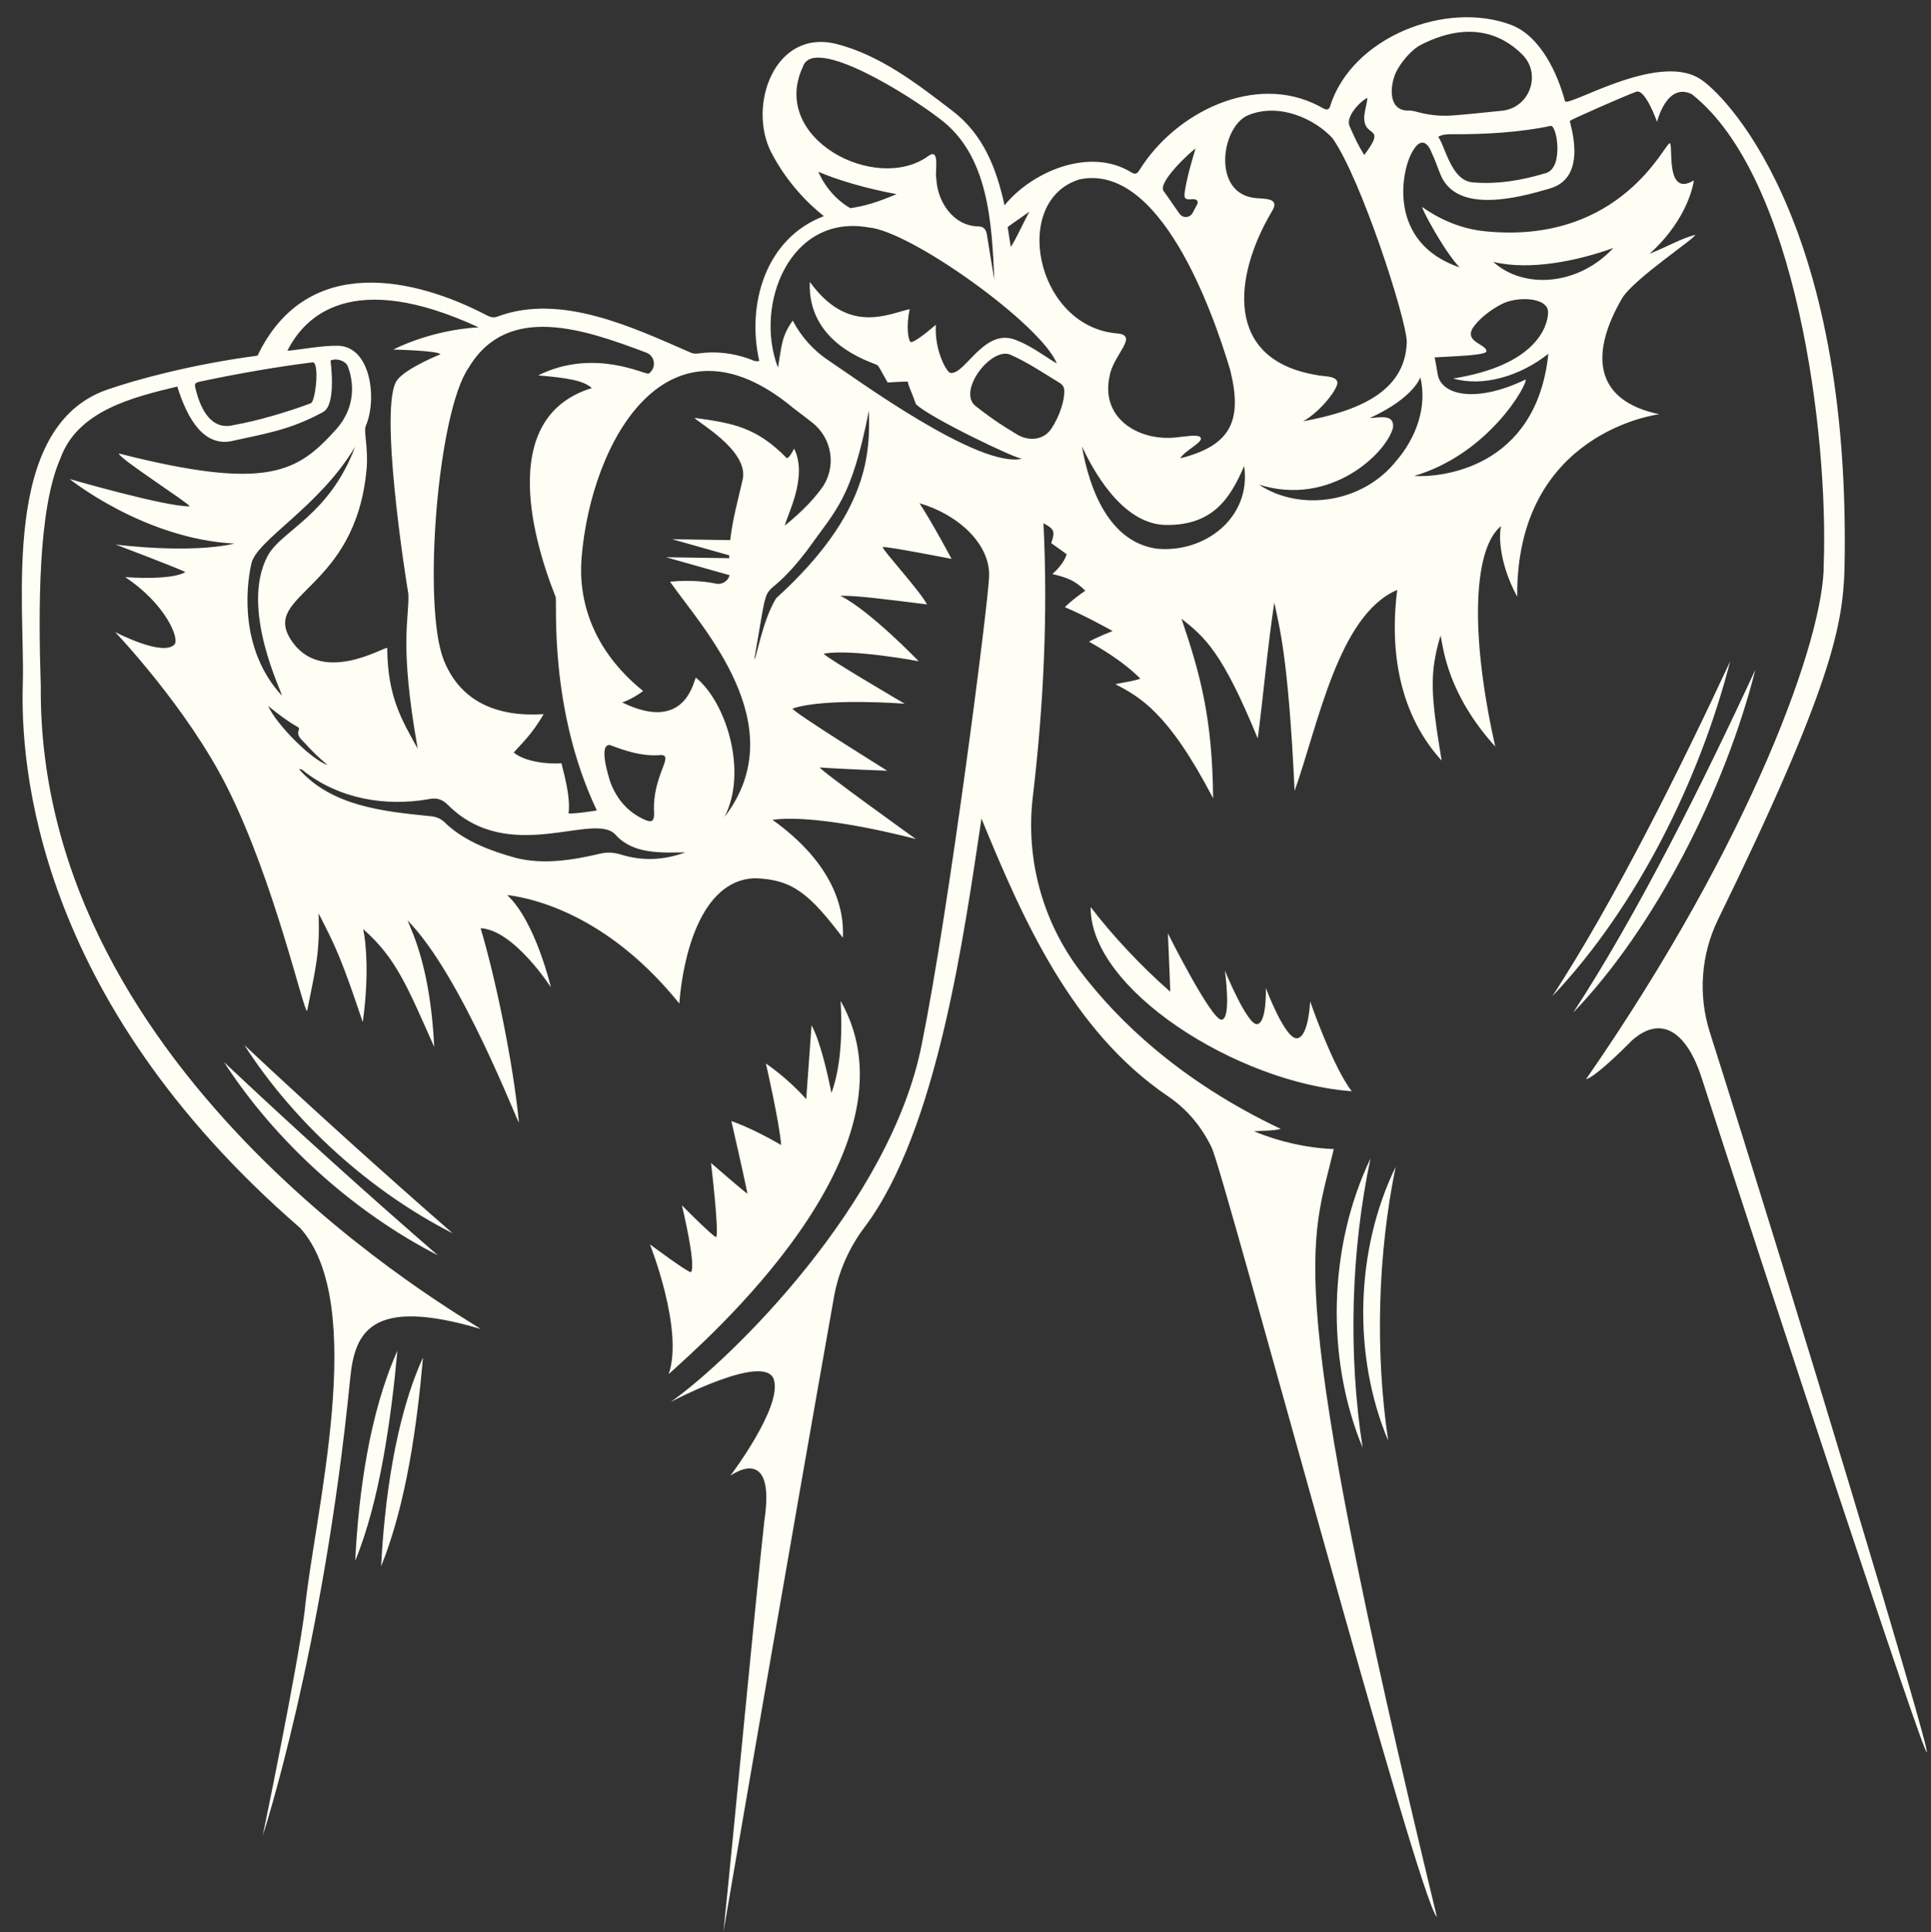 <?xml version="1.0" encoding="UTF-8" standalone="no"?><svg xmlns="http://www.w3.org/2000/svg" xmlns:xlink="http://www.w3.org/1999/xlink" data-name="Layer 2" fill="#000000" height="504.5" preserveAspectRatio="xMidYMid meet" version="1" viewBox="-5.7 -4.5 504.3 504.5" width="504.3" zoomAndPan="magnify"><rect x="-5.7" y="-4.5" width="504.3" height="504.5" fill="#333333" stroke="none"/><g data-name="artwork" id="change1_1"><path d="M446.156,168.183c-7.918,30.799-24.328,64.161-46.433,87.448,16.181-24.822,33.418-59.473,46.433-87.448Zm-41.008,91.751c21.444-22.258,39.757-58.384,47.569-89.536-13.352,28.893-30.824,63.986-47.569,89.536ZM104.769,350.014c-7.343,15.96-10.097,37.945-10.934,54.504,6.592-16.379,9.39-36.956,10.934-54.504Zm109.065-93.149c.703,12.135-.756,19.623-2.397,24.044-1.022-5.129-2.927-13.492-5.191-17.697l-1.395,19.301c-5.018-5.667-10.526-9.284-10.526-9.284,0,0,3.523,15.292,3.98,21.262-7.78-4.538-13.003-6.249-13.003-6.249,0,0,3.197,13.886,4.217,18.976-.807-.432-9.528-8.028-9.528-8.028,0,0,2.128,17.903,1.359,19.363-.762,0-8.964-8.308-8.964-8.308,0,0,3.825,15.747,2.362,17.454-.813,.119-10.716-7.264-10.716-7.264,0,0,8.919,22.375,4.894,33.895,8.89-8.114,67.142-58.38,44.91-97.466Zm-126.765,146.178c6.421-15.499,9.431-37.446,11.01-54.814-7.32,16.361-10.132,37.168-11.01,54.814Zm192.07-170.696c-.285,21.465,38.288,45.938,68.198,48.109-4.91-6.216-10.882-23.479-10.882-23.479,0,0-.352,9.428-3.469,9.639s-8.104-13.128-8.104-13.128c0,0,.324,8.914-2.21,9.444s-8.487-13.982-8.487-13.982c0,0,1.783,12.48-.824,12.822s-14.056-22.54-14.056-22.54c0,0,.456,9.879,.618,15.228-7.789-6.762-15.559-15.235-20.785-22.113Zm77.706,139.369c-3.445-23.154-2.755-48.568,1.94-71.501-10.543,21.648-11.293,49.314-1.94,71.501Zm-248.21-48.432c-18.469-15.998-38.05-33.687-55.836-50.441,13.445,20.771,33.81,39.168,55.836,50.441Zm388.859,129.757c-.982,.294-40.076-118.23-58.835-176.214-3.566-11.021-10.069-16.895-18.265-9.54-1.765,1.857-9.609,9.566-11.881,10.026,43.598-62.884,62.279-115.856,62.074-134.521,1.221-33.522-6.975-101.018-34.442-122.692-6.563-3.239-9.092,7.218-9.092,7.218,0,0-3.05-8.726-5.441-7.861-3.207,1.16-17.135,7.305-17.313,7.615-.196,.342,5.024,14.587-5.101,17.605-8.255,2.46-24.397,6.804-28.681-3.557-.795-1.876-1.398-3.852-2.293-5.68-1.384-3.531-3.318-3.605-5.144-.172-2.759,4.683-6.592,23.571,12.404,30.056-4.396-4.677-10.349-16.184-9.73-15.748,4.937,3.476,10.462,5.724,16.382,6.319,35.777,3.592,47.142-23.55,48.273-22.99,.92,.455-1.29,14.251,6.264,9.709,0,0-1.094,9.742-11.575,19.152,5.619-2.279,7.758-3.782,11.899-4.946,.407,.693-16.032,11.459-19.083,16.606-8.126,13.923-7.818,26.581,9.733,30.245,0,0-37.447,4.439-37.114,47.655-5.196-9.667-4.678-17.111-4.173-18.484-7.02,5.576-8.478,26.808-1.555,57.611-12.596-13.947-13.545-25.726-14.291-29.016-2.997,10.082-2.519,15.555,.281,32.664-12.201-13.381-13.332-31.212-11.593-44.557-15.356,6.54-20.542,34.903-26.8,52.462-1.684-35.873-4.116-43.166-5.298-49.175-1.692,10.849-2.899,24.707-4.328,35.506-9.238-22.528-13.776-26.418-19.908-31.272,4.799,14.217,8.077,25.762,8.251,46.902-11.844-22.761-19.299-26.488-25.528-29.823,3.798-.718,5.767-1.017,6.497-1.477-3.19-3.16-7.561-6.372-13.374-9.597,1.924-1.151,6.17-2.783,6.17-2.783,0,0-7.487-4.203-12.491-6.231,2.086-2.024,3.784-3.209,5.347-4.306-2.753-2.738-4.719-3.39-8.609-4.362,.777-.603,3.241-3.079,3.728-5.186-1.153-.859-2.866-2.011-4.018-2.871,1.101-3.125,.744-3.717-2.024-5.189,1.183,23.777,.025,47.71-2.784,71.418-1.919,16.2,2.51,32.524,12.37,45.519,10.046,13.24,26.38,28.883,52.371,41.203-1.944,.555-5.102,.445-6.983,.638,6.711,2.736,13.683,4.347,20.843,4.634-5.919,25.197-13.86,31.842,26.93,200.513-4.691-3.838-55.591-194.227-58.805-200.875-2.705-5.594-6.5-10.135-11.67-13.595-24.783-16.926-37.522-45.629-48.461-72.336-4.46,29.472-11.411,81.331-30.546,106.706-4.054,5.377-6.803,11.621-7.983,18.251-10.501,58.991-28.83,165.433-28.866,165.786,2.755-26.58,8.306-85.935,10.697-107.454,3.079-20.583-8.914-11.669-8.914-11.669,0,0,13.553-17.82,11.411-25.066-2.173-7.349-26.97,5.779-26.97,5.779,15.721-11.021,57.536-52.025,65.602-93.543,7.007-34.495,17.296-114.588,17.562-122.03,.303-8.488-8.124-16.192-18.182-19.113,3.414,5.19,8.375,14.536,8.375,14.536,0,0-17.365-3.422-17.983-3.065-.029,.797,9.806,11.479,11.564,14.95-11.669-1.459-18.555-2.338-22.628-2.249,7.724,3.832,20.472,17.096,20.472,17.096,0,0-17.556-3.331-24.815-1.973,.36,.887,21.136,13.057,21.136,13.057,0,0-20.745-1.621-29.28,1.269-.139,.763,24.741,16.235,24.741,16.235,0,0-12.966-.486-17.618-.863,.19,.86,25.095,18.701,25.095,18.701,0,0-24.89-6.727-37.449-5.024,16.034,11.497,18.789,23.328,18.379,30.798-8.666-11.36-13.026-15.27-23.082-15.547-14.357,.562-18.784,21.285-19.63,32.727-17.493-21.733-36.098-27.252-44.984-28.349,7.393,6.779,11.445,24.121,11.445,24.121,0,0-9.652-15.017-18.359-15.45,3.61,12.047,8.38,34.101,9.997,50.657,.204,1.663-14.827-38.314-29.087-52.689,1.612,3.823,6.006,13.106,6.978,33.041-6.969-15.559-9.879-23.17-18.569-30.775,.838,3.657,1.551,12.623-.102,24.303-5.478-16.381-7.068-19.744-11.54-28.415,.39,10.09-.745,14.304-2.995,25.513-1.012-.108-8.496-33.675-20.764-58.211-10.535-21.069-29.383-40.769-29.383-40.769,0,0,12.527,6.571,15.534,3.234,1.317-1.461-2.196-10.439-12.893-17.57,6.807,.486,13.189,.166,15.721-1.297-1.242-.783-18.198-7.204-18.198-7.204,0,0,19.171,2.504,31.002-.251-23.628-1.222-43.024-16.857-43.024-16.857,0,0,25.196,7.295,31.355,7.133-.128-.783-19.038-12.874-18.466-13.793,38.887,9.903,46.631,4.798,56.553-6.142,6.321-6.969,4.074-14.416,3.16-16.707-.669-1.448-3.036-2.147-4.484-1.404,0,0,1.648,11.466-1.917,13.411-8.736,4.765-15.298,5.672-24.25,7.667-6.772,1.12-11.082-5.398-13.838-14.312-11.556,2.771-26.033,6.279-30.52,18.739-5.851,13.209-5.785,39.122-5.136,59.543-.81,102.754,111.502,165.176,114.839,167.797-28.616-8.479-32.84,.865-34.023,12.828-7.073,71.561-22.86,119.53-22.86,119.53,0,0,9.067-43.647,10.96-58.695,2.473-25.201,16.837-80.006-1.187-100.029C3.168,255.918-.387,194.6,.256,174.044c.643-20.556-6.002-67.071,22.037-76.796,7.884-2.734,22.366-6.645,39.263-8.875,12.924-26.943,41.207-20.319,59.928-10.508,1.019,.532,1.932,.683,3.008,.202,16.318-5.942,34.846,2.825,49.791,9.331,.76,.418,1.533,.525,2.402,.4,4.506-.649,8.892-.122,13.185,1.375,.824,.287,1.614,.853,2.716,.59-3.343-14.811,1.615-32.035,16.869-37.824-4.181-3.313-9.692-8.824-13.778-16.726-6.121-12.036,.784-32.079,16.862-28.289,11.515,2.893,21.208,10.391,30.475,17.502,8.209,6.267,11.528,15.161,13.636,24.687,7.087-8.754,22.179-15.329,33.094-8.618,1.023,.648,1.547,.39,2.148-.594,9.299-15.013,30.152-25.497,46.902-16.703,1.032,.532,2.418,1.712,2.901-.018,5.659-17.964,30.217-27.646,47.304-21.158,7.579,2.923,12.012,12.469,14.003,19.863,.496,1.934,24.062-12.863,35.172-5.845,5.279,3.002,39.868,35.342,37.831,128.482-.546,14.151-3.089,29.829-32.996,91.036-4.49,9.189-5.265,19.755-2.168,29.501,21.717,68.342,57.682,187.673,56.653,187.981ZM346.745,28.407c1.477,3.364,2.264,5.04,3.842,7.574,6.284-8.309-.658-3.963,.044-10.567,.174-1.431,.656-2.783,.794-4.37-1.743,.773-5.779,4.858-4.68,7.363Zm-48.541,17.011c1.169,1.557,2.824,4.083,4.186,5.94,.881,1.201,2.713,1.049,3.389-.279,.31-.609,.637-1.211,.962-1.816,.922-1.485-.16-1.944-1.584-1.697-1.333,.013-1.594-.251-1.5-1.561,.569-3.986,1.693-7.783,2.868-11.727-1.742,1.228-9.968,8.945-8.321,11.14Zm-40.743,9.368l.81,5.186c1.135-1.621,2.431-4.538,4.845-9.216-1.504,1.142-4.224,2.949-5.656,4.029Zm-20.759-18.518c3.262-2.415,1.654,4.307,2.134,5.888,.245,6.067,4.48,12.42,11.056,12.463,1.356,.057,1.952,.885,2.155,2.182,.617,3.952,1.292,7.894,1.944,11.84-.69-14.898-1.438-32.623-14.304-42.149-7.787-6.059-32.793-21.788-35.652-13.668-8.958,18.84,19.036,33.321,32.668,23.443Zm-20.342,13.592c3.986-.585,7.096-1.56,12.09-3.664-7.911-1.462-15.359-3.66-20.421-5.835,0,0,2.269,5.997,8.332,9.499Zm-99.624,41.594c-8.235,11.744-12.11,62.359-6.567,76.358,4.43,11.189,14.319,14.947,26.12,14.174-3.138,5.376-5.893,7.807-7.823,10.011,2.865,2.422,8.822,3.09,12.465,2.82,1.135,4.538,2.353,9.329,1.846,13.095,2.016,.117,7.392-.778,7.392-.778-12.642-26.58-10.314-54.604-10.757-55.75-6.933-17.448-14.154-47.314,9.453-54.547-2.168-1.992-6.476-2.668-14.021-3.311,14.677-7.299,28.181,.021,28.869-.471l.05-.035c2.035-1.451,1.646-4.575-.694-5.452-15.816-5.928-36.101-13.188-46.332,3.885Zm-40.797-1.336c-9.145,1.114-19.888,3.015-28.897,4.92-2.027,.422-2.085,.53-1.505,2.574,1.228,4.813,4.008,10.392,9.834,8.874,6.116-1.059,14.261-3.488,20.083-5.671,1.297-.486,2.326-10.933,.486-10.697Zm13.861,16.663c-.564,1.285,.726,5.865,.24,11.214-2.889,31.777-27.451,32.554-19.807,44.506,7.814,12.219,24.355,1.86,25.186,2.194,.131,12.943,3.777,18.689,7.975,26.336-4.926-27.655-2.174-33.876-2.447-40.435-.666-3.798-7.828-49.294-2.937-55.843,2.352-3.15,11.294-6.735,11.294-6.735-.361-.961-12.282-1.242-12.282-1.242,0,0,9.549-5.085,22.265-5.804-33.137-15.326-45.454-2.847-49.927,6.124,4.296-.4,8.787-1.365,13.156-1.315,8.659,.124,10.349,14.019,7.285,21.001Zm-21.906,70.348c.24-.57-11.079-22.668-3.682-36.49,3.537-6.609,16.104-10.489,22.837-28.503-9.326,15.745-25.696,24.335-27.096,30.504-1.57,6.917-2.814,22.842,7.941,34.49Zm11.93,18.108c-2.239-1.855-4.189-3.733-5.977-5.761-.842-.955-2.174-1.788-1.469-3.472,.172-.411-.28-.644-.601-.828-2.606-1.497-4.982-3.322-7.447-5.329,2.176,4.913,11.521,14.223,15.493,15.391Zm93.459,22.832c-6.266,.1-13.527,.52-18.127-4.478-5.434-6.535-27.767,8.258-43.951-7.977-1.495-1.471-2.957-1.847-4.882-1.446-11.189,1.982-23.146,0-32.307-7.026-.438-.339-.82-.87-1.631-.796,8.536,9.676,22.016,11.035,34.149,12.268,1.746,.104,3.193,.756,4.368,2.088,5.028,4.601,11.7,7.047,18.181,8.841,7.173,1.773,14.668,.572,21.753-1.08,1.968-.517,3.769-.389,5.743,.219,5.56,1.713,11.159,1.437,16.703-.614Zm-6.934-25.369c-4.489,.281-8.704-1.109-12.804-2.675-2.98-.112-.334,8.19,.189,9.826,1.664,4.338,4.495,7.671,8.768,9.626,2.021,.925,2.66,.53,2.627-1.661-.635-10.074,5.957-15.668,1.219-15.116Zm2.928-45.307c5.505-.511,9.565-.004,11.987,.507,1.661,.35,3.185-.697,3.587-2.2l-16.612-4.692,16.509,.254c-.002-.249,0-.499,.003-.748l-14.892-4.206,15.147,.233c.585-5.317,2.046-10.573,3.242-15.784,1.788-7.787-12.657-15.469-12.499-16.136,9.911,1.379,16.07,2.352,24.072,10.563,.729-.359,1.236-1.404,1.884-2.539,3.685,7.477-1.97,17.569-2.431,20.097,2.688-2.184,6.727-5.719,9.677-9.836,3.873-5.404,2.737-12.92-2.491-17.027-1.659-1.303-3.316-2.59-4.91-3.766-32.795-27.385-52.851,8.461-55.363,39.01-.883,10.743,2.52,23.871,16.079,34.827-3.186,2.334-5.494,2.964-5.494,2.964,16.895,8.284,18.735-6.253,19.271-6.455,7.834,6.311,13.633,24.464,7.461,36.394,18.364-23.925-5.922-49.561-14.229-61.461Zm51.951-44.662c-4.61,23.204-8.42,25.6-16.227,36.592-12.932,16.756-9.124,2.197-13.712,28.358,.552-.157,2.109-10.121,5.719-15.977,24.635-22.366,24.473-38.411,24.221-48.974Zm40.044,12.543c-1.175,.326-24.38-10.811-27.763-14.237-1.332-3.789-1.818-4.275-2.142-5.896,0,0-1.945,0-5.24,.248-1.729-3.004-2.317-4.353-2.764-4.58-1.771-.901-18.252-5.555-17.575-21.723,10.02,13.899,20.393,8.389,26.096,7.133-1.004,4.498-.36,8.173,.196,8.544,.626,.418,3.662-1.94,6.623-4.438-.368,6.874,2.882,12.391,3.766,12.544,3.832,.659,8.67-11.667,16.843-8.703,3.984,1.444,7.379,4.075,10.986,6.262-3.956-10.093-38.074-34.616-49.179-35.547-20.553-3.618-29.927,20.191-23.645,36.609,.992-5.588,.83-8.019,3.856-12.275,2.269,4.301,5.478,7.86,9.492,10.507,6.869,4.545,39.184,28.27,50.45,25.551Zm9.836-19.748c-4.268-2.587-8.398-5.418-12.992-7.429-5.031-2.032-13.914,9.646-9,13.458,5.103,3.959,7.048,5.093,10.762,7.368,3.058,1.873,6.942,1.546,8.947-1.426,2.517-3.73,3.418-7.812,3.413-9.422,.092-1.072-.15-1.954-1.13-2.548Zm14.67-12.985c6.32,.379-.763,5.515-1.702,11.195-2.512,11.518,8.504,17.516,18.6,15.828,1.1-.003,4.762-.818,5.212,.274,.531,1.232-4.168,3.301-5.336,5.334,13.508-3.398,16.216-10.075,13.04-23.014-4.692-15.744-18.378-54.141-39.32-49.831-18,5.488-11.585,38.197,9.506,40.214Zm33.447,34.655c-3.49,8.047-7.906,15.556-20.435,15.384-11.831-.162-19.527-15.388-21.922-20.504,1.895,10.967,6.969,24.897,19.502,26.699,12.511,1.223,24.804-8.061,22.855-21.579Zm65.054-53.314c8.098,7.315,22.35,6.122,31.365-3.632-9.076,3.287-21.674,5.992-31.365,3.632Zm-20.654,55.903c6.718,.449,31.923-1.791,35.045-31.905-7.325,5.816-17.061,8.72-24.84,6.451,21.394-3.404,24.731-13.423,24.764-17.296,.034-3.936-8.07-4.26-12.153-2.111-2.687,1.414-5.152,3.216-7.071,5.611-3.355,4.314,3.314,4.717,3.122,6.747-.368,1.028-8.175,1.214-13.523,1.538,.178,.889,.63,3.256,.759,4.15,.676,5.655,9.775,8.005,23.008,1.624,.654,.956-9.343,19.347-29.11,25.19Zm-11.595-15.119c2.675-.125,6.412-1.128,6.079,2.469-1.68,6.723-16.428,20.816-35.008,14.911,10.8,7.202,27.126,4.762,35.796-6.137,5.148-5.915,8.218-14.043,6.343-21.901,0,0-1.621,5.348-13.21,10.659Zm-9.752-73.097c-4.53-4.951-13.829-9.361-21.996-5.994-6.915,2.851-9.482,19.787,1.176,21.542,2.608,.468,7.576-.343,4.868,3.829-9.854,16.775-12.329,38.457,11.718,42.459,1.465,.451,5.135,.077,5.519,1.844,.378,1.465-4.254,7.672-8.954,10.265,13.938-2.593,26.716-7.437,27.094-20.742-.201-6.399-12.08-42.942-19.424-53.202Zm31.21-5.908c3.354-.248,8.396-.752,13.123-1.254,7.213-.766,10.367-9.564,5.239-14.692-5.565-5.564-14.287-8.73-26.489-2.504-2.22,1.133-4.483,3.781-5.793,5.922-2.229,3.275-3.447,11.569,2.822,11.231,.621,.039,1.149,.12,1.612,.252,3.087,.88,6.286,1.282,9.487,1.045Zm25.787,2.706c-7.847,1.696-17.608,2.259-25.608,2.175-1.195,.019-2.408-.044-3.774,.667,1.818,2.308,3.33,11.409,8.961,11.906,6.555,.579,12.917-.53,19.191-2.42,4.72-1.421,2.852-12.645,1.23-12.328Zm-49.104,345.19c-3.811-24.449-3.081-51.34,2.05-75.547-10.978,22.922-11.768,52.063-2.05,75.547ZM58.108,268.396c13.043,20.288,32.907,38.233,54.412,49.155-17.948-15.646-37.029-32.883-54.412-49.155Z" fill="#fffef4"/></g></svg>